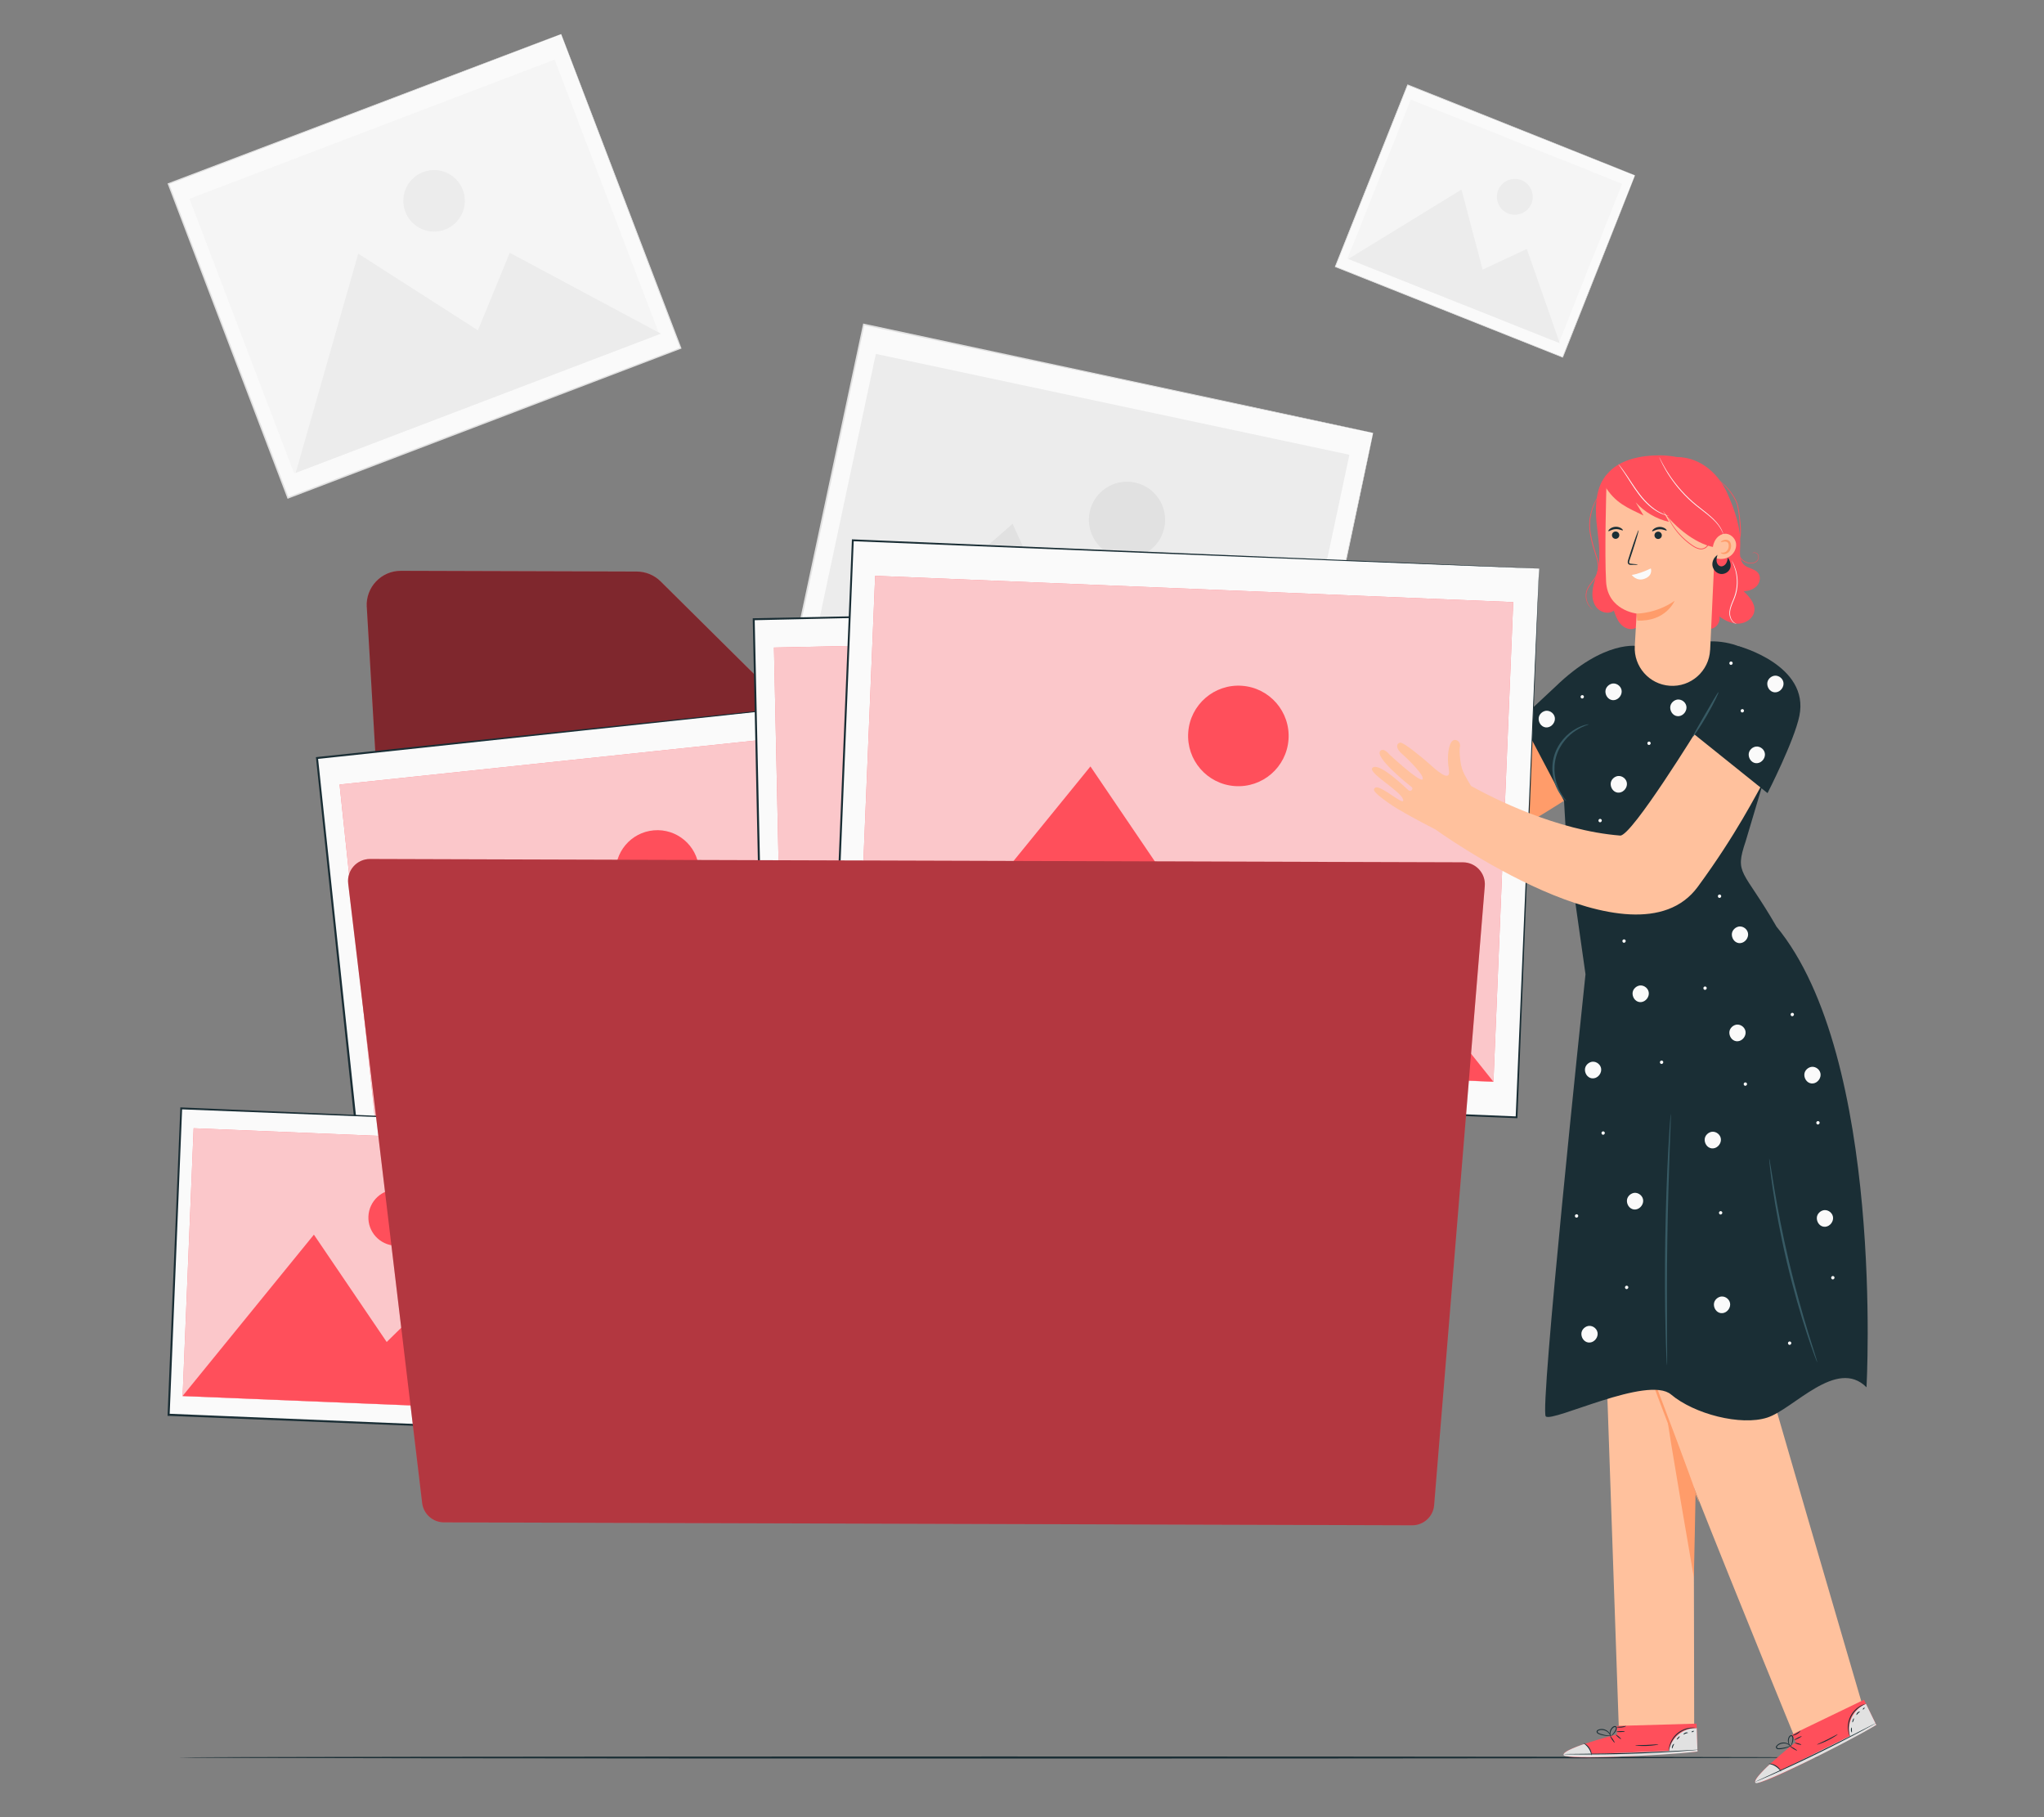 <?xml version="1.0" encoding="UTF-8"?>
<svg id="Layer_2" data-name="Layer 2" xmlns="http://www.w3.org/2000/svg" viewBox="0 0 540 480">
  <rect x="0" y="0" width="540" height="480" fill="#808080" stroke="none"/>
  <defs>
    <style>
      .cls-1 {
        opacity: .5;
      }

      .cls-2 {
        fill: #375a64;
      }

      .cls-2, .cls-3, .cls-4, .cls-5, .cls-6, .cls-7, .cls-8, .cls-9, .cls-10, .cls-11, .cls-12, .cls-13, .cls-14 {
        stroke-width: 0px;
      }

      .cls-3 {
        fill: #e1e1e1;
      }

      .cls-4 {
        fill: #ececec;
      }

      .cls-6 {
        opacity: .3;
      }

      .cls-7 {
        fill: #f5f5f5;
      }

      .cls-8 {
        fill: none;
      }

      .cls-9 {
        fill: #1a2e35;
      }

      .cls-10 {
        fill: #ff9c6a;
      }

      .cls-11, .cls-12 {
        fill: #fafafa;
      }

      .cls-12 {
        opacity: .7;
      }

      .cls-13 {
        fill: #ff4f5b;
      }

      .cls-14 {
        fill: #ffc19d;
      }
    </style>
  </defs>
  <g id="Layer_2-2" data-name="Layer 2">
    <g>
      <g>
        <g>
          <g>
            <rect class="cls-11" x="56.66" y="25.86" width="111.04" height="88.77" transform="translate(-17.66 44.55) rotate(-20.86)"/>
            <path class="cls-3" d="M148.25,9s-.17.07-.49.2c-.33.13-.81.32-1.45.56-1.28.49-3.16,1.22-5.62,2.16-4.92,1.88-12.1,4.64-21.21,8.13-18.22,6.96-44.12,16.87-74.93,28.65l.1-.22c9.41,24.69,20.21,52.99,31.63,82.94h0s-.24-.1-.24-.1c38.42-14.63,74.12-28.22,103.77-39.51l-.09.2c-9.5-25.01-17.37-45.74-22.87-60.22-2.74-7.25-4.9-12.94-6.37-16.82-.73-1.94-1.29-3.42-1.67-4.43-.38-1-.57-1.53-.57-1.53,0,0,.2.5.59,1.49.39,1,.95,2.47,1.69,4.39,1.48,3.87,3.66,9.53,6.43,16.76,5.54,14.49,13.48,35.23,23.05,60.26l.06.15-.15.06c-29.64,11.31-65.34,24.92-103.75,39.57l-.18.07-.07-.18h0c-11.41-29.96-22.19-58.27-31.59-82.96l-.06-.16.16-.06c30.87-11.73,56.83-21.59,75.09-28.53,9.11-3.45,16.3-6.17,21.21-8.04,2.45-.92,4.33-1.63,5.6-2.11.63-.24,1.11-.41,1.44-.54.32-.12.48-.17.48-.17Z"/>
          </g>
          <rect class="cls-7" x="60.49" y="31.57" width="103.24" height="77.59" transform="translate(-17.71 44.54) rotate(-20.86)"/>
          <polygon class="cls-4" points="78.12 124.91 94.64 67 126.26 87.24 134.67 66.77 174.59 88.14 78.12 124.91"/>
          <path class="cls-4" d="M122.27,50.15c1.6,4.2-.51,8.89-4.7,10.49-4.2,1.6-8.89-.51-10.49-4.7-1.6-4.2.51-8.89,4.7-10.49,4.2-1.6,8.89.51,10.49,4.7Z"/>
        </g>
        <g>
          <g>
            <rect class="cls-11" x="366.5" y="26.05" width="51.7" height="64.66" transform="translate(192.97 401.31) rotate(-68.29)"/>
            <path class="cls-3" d="M431.95,46.33s-.1-.04-.29-.11c-.19-.08-.47-.18-.84-.33-.74-.29-1.84-.72-3.26-1.29-2.85-1.13-7.02-2.78-12.3-4.87-10.56-4.19-25.57-10.15-43.42-17.23l.13-.05c-5.69,14.3-12.21,30.69-19.11,48.03h0s-.06-.14-.06-.14c22.24,8.86,42.91,17.1,60.07,23.94l-.12.05c5.78-14.47,10.57-26.46,13.92-34.84,1.68-4.19,3-7.48,3.9-9.72.45-1.12.8-1.98,1.03-2.56.23-.58.36-.88.36-.88,0,0-.11.29-.34.87-.23.58-.57,1.44-1,2.55-.89,2.24-2.19,5.53-3.84,9.72-3.33,8.4-8.1,20.42-13.85,34.92l-.03.08-.08-.03c-17.17-6.83-37.84-15.05-60.08-23.9l-.1-.04.04-.1h0c6.91-17.35,13.44-33.73,19.13-48.03l.04-.09.09.04c17.86,7.13,32.88,13.13,43.44,17.35,5.27,2.11,9.42,3.77,12.26,4.91,1.41.57,2.5,1,3.24,1.3.36.15.64.26.83.34.18.08.28.12.28.12Z"/>
          </g>
          <rect class="cls-7" x="369.68" y="28.35" width="45.19" height="60.12" transform="translate(192.9 401.25) rotate(-68.29)"/>
          <polygon class="cls-4" points="356.21 68.41 386.11 50.08 391.69 71.22 403.37 65.76 412.07 90.65 356.21 68.41"/>
          <path class="cls-4" d="M404.6,53.74c-.97,2.43-3.72,3.61-6.15,2.65-2.43-.97-3.61-3.72-2.65-6.15.97-2.43,3.72-3.61,6.15-2.65,2.43.97,3.61,3.72,2.65,6.15Z"/>
        </g>
        <g>
          <g>
            <rect class="cls-11" x="229.03" y="85.04" width="109.99" height="137.58" transform="translate(74.42 399.59) rotate(-77.98)"/>
            <path class="cls-3" d="M362.75,114.36s-.22-.04-.65-.13c-.43-.09-1.06-.22-1.88-.39-1.66-.35-4.11-.86-7.3-1.53-6.38-1.35-15.71-3.31-27.54-5.81-23.64-5.01-57.26-12.13-97.23-20.59l.25-.16c-6.81,32.02-14.62,68.73-22.88,107.57h0s-.18-.26-.18-.26c49.82,10.62,96.11,20.49,134.56,28.69l-.23.15c6.94-32.41,12.7-59.28,16.72-78.05,2.02-9.39,3.61-16.76,4.69-21.78.54-2.51.96-4.43,1.24-5.74.28-1.3.44-1.98.44-1.98,0,0-.13.66-.39,1.94-.27,1.3-.67,3.21-1.19,5.71-1.06,5.02-2.61,12.38-4.58,21.76-3.98,18.81-9.68,45.73-16.55,78.21l-.04.19-.19-.04c-38.45-8.17-84.75-18.02-134.57-28.61l-.23-.05.05-.23h0c8.28-38.85,16.1-75.56,22.93-107.57l.04-.2.2.04c40.01,8.56,73.66,15.76,97.32,20.83,11.8,2.54,21.11,4.54,27.48,5.91,3.17.69,5.6,1.21,7.25,1.57.81.18,1.43.31,1.86.41.41.09.62.14.62.14Z"/>
          </g>
          <rect class="cls-4" x="235.86" y="89.85" width="96.14" height="127.91" transform="translate(74.37 399.49) rotate(-77.98)"/>
          <polygon class="cls-3" points="211.37 187.51 267.51 138.36 286.79 180.69 309.31 165.05 336.48 214.14 211.37 187.51"/>
          <path class="cls-3" d="M307.59,139.41c-1.16,5.44-6.51,8.91-11.95,7.75-5.44-1.16-8.91-6.51-7.75-11.95,1.16-5.44,6.51-8.91,11.95-7.75,5.44,1.16,8.91,6.51,7.75,11.95Z"/>
        </g>
        <path class="cls-9" d="M481.05,464.24c0,.16-97.16.28-216.99.28s-217.01-.13-217.01-.28,97.14-.28,217.01-.28,216.99.13,216.99.28Z"/>
        <g>
          <path class="cls-13" d="M96.9,160.32l7.83,133.47c.28,4.75,4.21,8.47,8.97,8.49l240.24.73c4.98.02,9.03-4.01,9.04-8.99l.32-103.92c.02-5-4.04-9.06-9.04-9.04l-147.75.5c-2.39,0-4.68-.93-6.38-2.61l-25.6-25.37c-1.68-1.67-3.95-2.6-6.32-2.61l-62.29-.19c-5.2-.02-9.33,4.35-9.03,9.54Z"/>
          <g class="cls-1">
            <path class="cls-5" d="M96.9,160.32l7.83,133.47c.28,4.75,4.21,8.47,8.97,8.49l240.24.73c4.98.02,9.03-4.01,9.04-8.99l.32-103.92c.02-5-4.04-9.06-9.04-9.04l-147.75.5c-2.39,0-4.68-.93-6.38-2.61l-25.6-25.37c-1.68-1.67-3.95-2.6-6.32-2.61l-62.29-.19c-5.2-.02-9.33,4.35-9.03,9.54Z"/>
          </g>
          <g>
            <g>
              <g>
                <rect class="cls-11" x="89.69" y="191.97" width="150.59" height="120.39" transform="translate(-25.64 18.77) rotate(-6.04)"/>
                <path class="cls-9" d="M233.52,184.38s-.25.04-.72.09c-.48.05-1.18.13-2.09.24-1.85.2-4.57.5-8.12.89-7.1.77-17.48,1.89-30.64,3.31-26.3,2.82-63.7,6.82-108.16,11.58l.22-.28c3.78,35.63,8.12,76.48,12.71,119.71h0s-.31-.24-.31-.24c55.44-5.85,106.97-11.29,149.76-15.81l-.21.26c-3.77-36.08-6.89-65.99-9.08-86.89-1.08-10.46-1.93-18.66-2.51-24.26-.28-2.79-.5-4.94-.65-6.39-.14-1.45-.21-2.21-.21-2.21,0,0,.09.72.25,2.15.16,1.44.39,3.57.7,6.34.61,5.58,1.49,13.76,2.62,24.2,2.25,20.93,5.46,50.88,9.33,87.01l.02.23-.23.02c-42.78,4.54-94.31,10.02-149.75,15.9l-.28.03-.03-.28h0c-4.57-43.24-8.88-84.09-12.65-119.73l-.03-.25.25-.03c44.54-4.66,82.01-8.59,108.35-11.35,13.14-1.36,23.5-2.44,30.59-3.17,3.53-.36,6.24-.64,8.08-.83.9-.09,1.59-.16,2.07-.2.46-.04.69-.06.69-.06Z"/>
              </g>
              <g>
                <rect class="cls-13" x="94.88" y="199.56" width="140.01" height="105.24" transform="translate(-25.64 18.76) rotate(-6.04)"/>
                <rect class="cls-12" x="94.88" y="199.56" width="140.01" height="105.24" transform="translate(-25.64 18.76) rotate(-6.04)"/>
              </g>
              <polygon class="cls-13" points="100.81 311.87 142.55 241.67 176.98 279.18 195.11 255.26 240.04 297.13 100.81 311.87"/>
              <circle class="cls-13" cx="173.66" cy="230.32" r="11.02" transform="translate(-19.1 15.73) rotate(-4.92)"/>
            </g>
            <g>
              <g>
                <rect class="cls-11" x="56.32" y="284.65" width="81.01" height="101.33" transform="translate(-242.18 418.28) rotate(-87.64)"/>
                <path class="cls-9" d="M149.11,296.93s-.17,0-.49,0c-.33-.01-.8-.02-1.42-.04-1.26-.04-3.1-.11-5.5-.2-4.81-.18-11.83-.45-20.73-.79-17.78-.7-43.06-1.7-73.11-2.88l.26-.24c-.98,24.09-2.11,51.71-3.3,80.93h0s-.27-.28-.27-.28c37.48,1.56,72.31,3.01,101.24,4.21l-.24.22c1.05-24.37,1.93-44.58,2.54-58.7.32-7.07.56-12.61.74-16.4.09-1.89.16-3.33.2-4.33.05-.98.09-1.5.09-1.5,0,0,0,.49-.03,1.45-.03.98-.08,2.42-.15,4.28-.14,3.78-.35,9.31-.61,16.36-.55,14.17-1.35,34.42-2.3,58.86v.23s-.24,0-.24,0c-28.93-1.18-63.76-2.59-101.24-4.12h-.28s.01-.29.01-.29h0c1.21-29.23,2.36-56.85,3.36-80.94v-.25s.26.01.26.01c30.11,1.29,55.44,2.38,73.27,3.14,8.87.39,15.87.7,20.67.92,2.37.11,4.2.2,5.45.25.6.03,1.07.06,1.39.07.31.02.46.03.46.03Z"/>
              </g>
              <g>
                <rect class="cls-13" x="61.36" y="288.21" width="70.81" height="94.21" transform="translate(-242.25 418.21) rotate(-87.64)"/>
                <rect class="cls-12" x="61.36" y="288.21" width="70.81" height="94.21" transform="translate(-242.25 418.21) rotate(-87.64)"/>
              </g>
              <polygon class="cls-13" points="48.24 368.75 82.93 326.13 102.16 354.48 116.58 340.34 142.37 372.62 48.24 368.75"/>
              <path class="cls-13" d="M112.16,321.93c-.17,4.09-3.62,7.28-7.72,7.11-4.09-.17-7.28-3.62-7.11-7.72.17-4.09,3.62-7.28,7.72-7.11s7.28,3.62,7.11,7.72Z"/>
            </g>
            <g>
              <g>
                <rect class="cls-11" x="200.4" y="161.95" width="150.59" height="120.39" transform="translate(-4.71 5.98) rotate(-1.23)"/>
                <path class="cls-9" d="M349.68,160.34s-.25.02-.72.03c-.48.01-1.18.03-2.1.06-1.86.05-4.6.12-8.17.21-7.14.17-17.58.42-30.81.73-26.44.6-64.05,1.45-108.75,2.46l.25-.26c.78,35.82,1.67,76.89,2.62,120.35h0s-.29-.26-.29-.26c55.74-1.18,107.54-2.28,150.56-3.19l-.23.24c-.73-36.27-1.33-66.33-1.76-87.34-.2-10.51-.36-18.76-.46-24.39-.05-2.81-.09-4.96-.11-6.43-.02-1.46-.02-2.22-.02-2.22,0,0,.03.73.07,2.17.04,1.45.09,3.59.16,6.38.13,5.62.33,13.84.58,24.33.48,21.04,1.17,51.15,2,87.48v.23s-.23,0-.23,0c-43.02.94-94.82,2.07-150.56,3.28h-.28s0-.27,0-.27h0c-.92-43.47-1.8-84.54-2.56-120.37v-.25s.25,0,.25,0c44.78-.91,82.44-1.68,108.92-2.22,13.21-.26,23.63-.46,30.75-.59,3.54-.06,6.27-.11,8.12-.14.91-.01,1.6-.02,2.08-.03.46,0,.69,0,.69,0Z"/>
              </g>
              <g>
                <rect class="cls-13" x="205.59" y="169.53" width="140.01" height="105.24" transform="translate(-4.71 5.97) rotate(-1.23)"/>
                <rect class="cls-12" x="205.59" y="169.53" width="140.01" height="105.24" transform="translate(-4.71 5.97) rotate(-1.23)"/>
              </g>
              <polygon class="cls-13" points="206.74 276.25 254.22 209.81 285.39 250.07 305.46 227.76 346.72 273.25 206.74 276.25"/>
              <path class="cls-13" d="M297.19,200.87c.13,6.09-4.7,11.13-10.78,11.26-6.09.13-11.13-4.7-11.26-10.78-.13-6.09,4.7-11.13,10.78-11.26,6.09-.13,11.13,4.7,11.26,10.78Z"/>
            </g>
          </g>
          <path class="cls-10" d="M427.69,200.45l-14.67-18.47s-23.81,18.49-26.5,17.07c-14.91-7.87-26.93-22.33-31.01-27.6-.14-.95-.29-2.07-.39-3.4-.09-1.14.02-2.29.32-3.39.36-1.34.91-3.1,1.51-3.97.74-1.08-.21-2.49-1.33-2.1-1.12.39-3.24,3.31-3.96,7.45-.72,4.15-3.96-1.63-5.18-3.72-1.22-2.08-5.29-8.36-6.23-8.49-1.37-.19-1.84,1.24-.57,3.3,1.28,2.08,4.62,8.48,3.49,9.07-1.11.58-7.17-10.11-7.17-10.11,0,0-.92-2.5-2.25-1.86-2.4,1.15,4.87,12.05,5.59,13.07.5.71-.71,1.39-1.2.6-.51-.81-5.79-10.81-8.25-9.66-1.88.88,5.9,9.02,5.84,11.7-.06,2.68-5.28-6.77-7.04-5.85-.66.34-1.1.69,2.68,5.68,1.83,2.42,5.66,6.43,9.18,9.97l-.05.04s35,54.16,59.48,39.81c25.98-15.23,27.71-19.14,27.71-19.14Z"/>
          <g>
            <g>
              <g>
                <path class="cls-14" d="M492.36,451.53s-29.38-100.17-29.94-103.37c-.5-2.89,9.29-73.06,11.34-91.27l-37.57.26s0,.11-.01.3l-15.38.38,6.89,199.23,19.9,1.53-.13-65.73c12.55,31.7,27.09,67.04,27.09,67.04l17.82-8.38Z"/>
                <path class="cls-14" d="M474.57,256.9s0-.04,0,0h0Z"/>
                <path class="cls-14" d="M475.68,257.06s-.01,0,0,0c-2.35,1.01,0-.02,0,0Z"/>
              </g>
              <path class="cls-10" d="M434.33,343.56c.06,0-.06.78-.13,2.18-.08,1.4-.11,3.44.09,5.94.21,2.5.65,5.46,1.45,8.68.76,3.23,2.15,6.6,3.51,10.21,2.73,7.19,5.16,13.72,6.9,18.45.83,2.3,1.51,4.19,2.02,5.62.46,1.33.7,2.07.66,2.09-.04.02-.36-.7-.89-2-.56-1.41-1.31-3.28-2.21-5.54-1.84-4.69-4.34-11.19-7.07-18.38-.68-1.8-1.34-3.56-1.98-5.26-.62-1.72-1.11-3.41-1.51-5.04-.78-3.26-1.18-6.26-1.33-8.79-.15-2.53-.04-4.58.11-5.99.07-.7.17-1.25.24-1.61.07-.37.12-.56.14-.55Z"/>
              <path class="cls-10" d="M447.5,416.72c.04-.61.45-22.29.45-22.29,0,0-7.21-20.12-7.4-19.51-.19.61,6.95,41.8,6.95,41.8Z"/>
            </g>
            <g>
              <g>
                <path class="cls-13" d="M474.4,460.18l-.97-2.02,19.01-9.17,3.25,6.63-1.14.64c-5.07,2.82-26,13.98-30,14.62-4.46.71,9.84-10.7,9.84-10.7Z"/>
                <path class="cls-3" d="M488.77,458.8c-.5-1.71-.33-3.6.46-5.2.79-1.6,2.09-2.87,3.75-3.52l2.57,5.28-6.77,3.44Z"/>
              </g>
              <path class="cls-3" d="M467.55,466.04s-4.84,4.35-3.69,4.94c1.15.59,22.72-9.9,31.84-15.35l-.24-.41-25.06,12.44s-1.73-2.11-2.85-1.62Z"/>
              <path class="cls-9" d="M495.75,455.06s-.1.07-.31.19c-.27.15-.57.32-.91.51-.91.49-2.04,1.1-3.36,1.82-2.85,1.51-6.81,3.55-11.24,5.71-4.43,2.16-8.48,4.02-11.43,5.33-1.38.6-2.55,1.11-3.5,1.53-.36.15-.67.28-.96.4-.22.09-.34.13-.34.12,0,0,.11-.07.32-.17.28-.13.59-.28.94-.44.94-.43,2.1-.97,3.47-1.6,2.93-1.35,6.97-3.24,11.39-5.39,4.42-2.16,8.4-4.17,11.27-5.64,1.34-.69,2.48-1.27,3.4-1.74.34-.17.65-.33.93-.47.21-.1.33-.16.33-.15Z"/>
              <path class="cls-9" d="M470.55,467.95c-.07.04-.52-.75-1.44-1.33-.91-.59-1.82-.67-1.81-.75-.01-.06.97-.1,1.95.53.98.62,1.36,1.53,1.3,1.54Z"/>
              <path class="cls-9" d="M474.75,462.41c-.04.06-.46-.14-.95-.44-.49-.3-.85-.59-.81-.65.04-.06.46.14.95.44.49.3.85.59.81.65Z"/>
              <path class="cls-9" d="M475.89,460.86c-.02.07-.41.01-.88-.12-.47-.13-.83-.3-.81-.37.02-.07.41-.01.88.12.47.13.83.3.81.37Z"/>
              <path class="cls-9" d="M475.99,458.61c.03.06-.38.33-.92.6-.54.27-1.01.44-1.04.38-.03-.06.38-.33.92-.6.54-.27,1.01-.44,1.04-.38Z"/>
              <path class="cls-9" d="M475.71,457.19s-.33.5-.94.85c-.62.36-1.19.47-1.21.4-.02-.07.5-.28,1.08-.62.59-.34,1.02-.69,1.07-.63Z"/>
              <path class="cls-9" d="M473.31,461.07s-.42.31-1.22.58c-.4.14-.88.26-1.43.34-.28.03-.56.09-.89.05-.16-.02-.35-.07-.48-.23-.14-.16-.14-.41-.05-.57.87-1.17,2.35-1.08,3.07-.69.39.19.64.44.79.62.15.18.2.3.19.31-.04.04-.31-.44-1.06-.77-.37-.16-.85-.26-1.36-.17-.49.08-1.12.34-1.4.8-.12.24.06.43.34.45.26.03.56-.02.82-.04.54-.07,1.01-.17,1.41-.28.79-.22,1.25-.45,1.27-.41Z"/>
              <path class="cls-9" d="M473.02,461.29s-.34-.2-.55-.78c-.1-.28-.16-.65-.1-1.05.08-.37.18-.88.71-1.11.3-.1.59.15.65.38.08.22.07.45.06.64-.03.39-.12.74-.22,1.01-.2.56-.43.85-.46.83-.04-.02.14-.34.28-.88.07-.27.14-.6.15-.98.04-.34-.07-.85-.4-.76-.32.12-.48.57-.55.9-.06.36-.03.69.04.96.15.54.41.8.38.83Z"/>
              <path class="cls-9" d="M492.85,450.08s-.57.21-1.37.73c-.8.51-1.81,1.42-2.44,2.74-.63,1.31-.71,2.67-.6,3.61.11.95.34,1.51.3,1.52-.01,0-.09-.13-.19-.38-.1-.25-.21-.63-.29-1.12-.16-.96-.11-2.38.55-3.75.65-1.37,1.73-2.3,2.57-2.78.42-.24.79-.4,1.05-.48.26-.08.41-.11.41-.1Z"/>
              <path class="cls-9" d="M485.5,458.11c.04.06-1.1.86-2.63,1.61-1.53.76-2.85,1.18-2.87,1.12-.03-.07,1.24-.59,2.76-1.35,1.51-.75,2.7-1.45,2.74-1.39Z"/>
              <path class="cls-9" d="M489.2,456.31c.07.02.03.31.04.65,0,.34.06.63,0,.66-.06.03-.24-.25-.25-.65-.01-.4.15-.69.22-.66Z"/>
              <path class="cls-9" d="M489.75,453.89c.07.02.04.28-.06.57-.1.29-.23.51-.3.49-.07-.02-.04-.28.06-.57.1-.29.23-.51.3-.49Z"/>
              <path class="cls-9" d="M491.36,452.13c.02.07-.23.19-.46.42-.24.23-.36.48-.43.46-.07,0-.04-.36.25-.64.29-.29.63-.31.64-.24Z"/>
              <path class="cls-9" d="M492.6,451.06c.05.05,0,.2-.14.33-.13.14-.27.21-.32.16s0-.2.14-.33.27-.21.32-.16Z"/>
            </g>
            <g>
              <g>
                <path class="cls-13" d="M427.17,458.14l-.06-2.24,21.09-.61.26,7.38-1.3.12c-5.78.5-29.44,2.15-33.35,1.09-4.36-1.18,13.35-5.75,13.35-5.75Z"/>
                <path class="cls-3" d="M440.85,462.74c.24-1.76,1.17-3.42,2.54-4.56s3.08-1.77,4.86-1.68l.19,5.87-7.59.37Z"/>
              </g>
              <path class="cls-3" d="M418.52,460.68s-6.2,2-5.38,3,24.78.24,35.33-1.02l-.05-.47-27.96,1.13s-.72-2.63-1.94-2.65Z"/>
              <path class="cls-9" d="M448.75,462.18s-.12.03-.36.05c-.31.03-.65.06-1.03.1-1.04.08-2.31.17-3.81.29-3.22.22-7.67.46-12.59.62-4.92.16-9.38.21-12.61.2-1.51-.01-2.78-.03-3.82-.04-.39-.01-.73-.02-1.04-.03-.24,0-.36-.02-.36-.03,0,0,.12-.02.36-.02.31,0,.65-.01,1.04-.02,1.04-.01,2.31-.03,3.82-.04,3.23-.04,7.68-.11,12.6-.27,4.92-.16,9.37-.38,12.59-.55,1.5-.08,2.78-.15,3.81-.21.39-.02.73-.03,1.04-.05.24,0,.36,0,.36,0Z"/>
              <path class="cls-9" d="M420.48,463.66c-.08.01-.17-.9-.77-1.8-.59-.91-1.39-1.35-1.35-1.42.01-.06.93.3,1.56,1.28.65.97.62,1.95.56,1.94Z"/>
              <path class="cls-9" d="M426.57,460.32c-.06.04-.37-.31-.69-.78-.32-.47-.54-.89-.48-.93.06-.04.37.31.69.78.32.47.54.89.48.93Z"/>
              <path class="cls-9" d="M428.25,459.36c-.05.05-.38-.16-.76-.47-.37-.31-.64-.61-.59-.67.05-.05.38.16.76.47s.64.61.59.66Z"/>
              <path class="cls-9" d="M429.26,457.35c0,.07-.49.15-1.09.17-.61.03-1.1,0-1.1-.08s.49-.15,1.09-.17c.61-.03,1.1,0,1.1.08Z"/>
              <path class="cls-9" d="M429.58,455.94c.03.06-.5.32-1.21.39-.71.08-1.28-.06-1.27-.13,0-.07.57-.05,1.24-.12.67-.07,1.21-.21,1.24-.14Z"/>
              <path class="cls-9" d="M425.8,458.51s-.51.11-1.35.03c-.42-.04-.91-.12-1.45-.27-.27-.09-.54-.15-.83-.31-.14-.09-.29-.21-.35-.41-.06-.2.04-.43.19-.55,1.27-.71,2.58-.02,3.08.63.27.33.41.66.47.89.06.23.06.36.05.36-.05.02-.11-.53-.65-1.13-.27-.3-.67-.58-1.18-.71-.48-.13-1.16-.14-1.6.16-.21.17-.12.41.13.55.23.14.52.21.77.3.52.16,1,.26,1.4.32.81.12,1.33.1,1.33.14Z"/>
              <path class="cls-9" d="M425.46,458.58s-.23-.32-.19-.93c.02-.3.12-.66.34-1,.23-.31.52-.73,1.1-.72.31.03.48.38.44.61-.02.24-.12.44-.21.61-.19.34-.41.62-.61.84-.41.43-.74.6-.75.57-.02-.03.26-.25.62-.69.18-.22.37-.5.54-.83.18-.29.29-.81-.05-.86-.34-.02-.67.33-.87.6-.2.3-.31.62-.35.89-.09.55.05.9,0,.91Z"/>
              <path class="cls-9" d="M448.14,456.45s-.6-.04-1.55.1c-.94.13-2.23.56-3.34,1.5-1.11.94-1.74,2.15-2.02,3.06-.29.91-.3,1.52-.35,1.51-.02,0-.03-.15-.01-.42.01-.27.07-.67.19-1.14.25-.94.87-2.22,2.03-3.2,1.16-.98,2.51-1.4,3.48-1.49.49-.05.88-.04,1.16,0,.27.03.42.07.42.08Z"/>
              <path class="cls-9" d="M438.14,460.78c.01.07-1.35.33-3.06.4-1.71.07-3.08-.08-3.08-.15,0-.07,1.38-.03,3.07-.11,1.69-.07,3.06-.22,3.07-.15Z"/>
              <path class="cls-9" d="M442.26,460.64c.05.05-.1.29-.23.61-.13.32-.2.6-.27.6-.07,0-.12-.33.03-.7.15-.37.42-.56.47-.52Z"/>
              <path class="cls-9" d="M443.75,458.66c.05.05-.08.27-.29.5-.21.23-.42.37-.47.32-.05-.05.08-.27.29-.5.21-.23.42-.37.47-.32Z"/>
              <path class="cls-9" d="M445.94,457.71c-.01.07-.29.08-.6.2-.31.11-.52.29-.58.24-.06-.04.11-.34.49-.48.38-.14.7-.02.69.04Z"/>
              <path class="cls-9" d="M447.5,457.24c.03.06-.09.18-.26.25-.17.07-.33.08-.36.02-.03-.06.09-.18.26-.25.17-.07.33-.08.36-.02Z"/>
            </g>
            <g>
              <g>
                <path class="cls-9" d="M469.27,244.66h0c-8.85-15.31-11.09-13.52-8.09-22.43l8.64-28.99-3.63-18.19c-4.45-4.29-10.06-5.94-15.32-5.6l-18.05,1.24s-8.88-1.95-21.97,10.76l-9.06,8.46,11.41,21.66.57,9.82,5.1,35.95h0c-.95,9.02-12.14,115.15-10.5,116.79,1.72,1.71,26.98-10.94,33.1-5.78,6.12,5.17,18.44,8.34,25.39,6.11,6.95-2.22,18.36-15.95,26.25-8.01,0,0,4.87-87.12-23.86-121.78Z"/>
                <path class="cls-2" d="M441.4,294.12s.03.23.02.68c-.01.5-.03,1.14-.05,1.94-.06,1.75-.15,4.17-.26,7.12-.22,6.01-.48,14.32-.62,23.5-.14,9.18-.13,17.5-.09,23.51.02,2.96.03,5.37.04,7.13,0,.79,0,1.44,0,1.94,0,.44-.02.68-.04.68s-.04-.23-.07-.67c-.03-.5-.06-1.14-.1-1.94-.08-1.68-.15-4.12-.22-7.13-.14-6.02-.21-14.34-.07-23.53.14-9.19.47-17.5.79-23.51.16-3.01.31-5.44.44-7.12.06-.79.12-1.43.16-1.93.04-.44.07-.67.09-.67Z"/>
                <path class="cls-2" d="M480.09,359.83s-.1-.17-.24-.51c-.15-.41-.34-.9-.57-1.51-.49-1.31-1.16-3.23-1.94-5.62-1.57-4.77-3.53-11.43-5.29-18.88-1.76-7.46-2.97-14.3-3.7-19.26-.36-2.48-.63-4.5-.77-5.89-.06-.65-.12-1.18-.16-1.61-.03-.37-.04-.56-.02-.57.02,0,.06.19.13.55.07.43.16.95.27,1.59.24,1.47.56,3.45.95,5.86.83,4.94,2.1,11.75,3.85,19.2,1.76,7.44,3.66,14.1,5.13,18.89.73,2.33,1.33,4.25,1.77,5.67.19.62.35,1.13.47,1.54.1.36.15.54.13.55Z"/>
                <path class="cls-11" d="M459.67,244.72c-1.03,0-2.19.94-2.14,2.2.05,1.25,1.03,2.33,2.28,2.2s2.24-1.46,1.98-2.69-1.64-2.04-2.81-1.58"/>
                <path class="cls-11" d="M420.86,280.44c-1.03,0-2.19.94-2.14,2.2s1.03,2.33,2.28,2.2c1.25-.12,2.24-1.46,1.98-2.69s-1.64-2.04-2.81-1.58"/>
                <path class="cls-11" d="M452.49,298.94c-1.03,0-2.19.94-2.14,2.2.05,1.25,1.03,2.33,2.28,2.2,1.25-.12,2.24-1.46,1.98-2.69s-1.64-2.04-2.81-1.58"/>
                <path class="cls-11" d="M482.12,319.64c-1.03,0-2.19.94-2.14,2.2.05,1.25,1.03,2.33,2.28,2.2,1.25-.12,2.24-1.46,1.98-2.69-.26-1.23-1.64-2.04-2.81-1.58"/>
                <path class="cls-11" d="M454.93,342.46c-1.03,0-2.19.94-2.14,2.2.05,1.25,1.03,2.33,2.28,2.2,1.25-.12,2.24-1.46,1.98-2.69s-1.64-2.04-2.81-1.58"/>
                <path class="cls-11" d="M419.92,350.22c-1.03,0-2.19.94-2.14,2.2.05,1.25,1.03,2.33,2.28,2.2,1.25-.12,2.24-1.46,1.98-2.69-.26-1.23-1.64-2.04-2.81-1.58"/>
                <path class="cls-11" d="M431.95,315.08c-1.03,0-2.19.94-2.14,2.2.05,1.25,1.03,2.33,2.28,2.2,1.25-.12,2.24-1.46,1.98-2.69s-1.64-2.04-2.81-1.58"/>
                <path class="cls-11" d="M433.44,260.3c-1.03,0-2.19.94-2.14,2.2.05,1.25,1.03,2.33,2.28,2.2,1.25-.12,2.24-1.46,1.98-2.69-.26-1.23-1.64-2.04-2.81-1.58"/>
                <path class="cls-11" d="M459.01,270.64c-1.03,0-2.19.94-2.14,2.2.05,1.25,1.03,2.33,2.28,2.2,1.25-.12,2.24-1.46,1.98-2.69s-1.64-2.04-2.81-1.58"/>
                <path class="cls-11" d="M478.82,281.79c-1.03,0-2.19.94-2.14,2.2.05,1.25,1.03,2.33,2.28,2.2,1.25-.12,2.24-1.46,1.98-2.69s-1.64-2.04-2.81-1.58"/>
                <path class="cls-11" d="M450.45,260.57c-.21,0-.45.19-.44.45.01.26.21.48.47.45.26-.03.46-.3.41-.55s-.34-.42-.58-.33"/>
                <path class="cls-11" d="M438.97,280.14c-.21,0-.45.19-.44.45.01.26.21.48.47.45s.46-.3.41-.55c-.05-.25-.34-.42-.58-.33"/>
                <path class="cls-11" d="M480.28,296.13c-.21,0-.45.19-.44.45.01.26.21.48.47.45.26-.03.46-.3.41-.55s-.34-.42-.58-.33"/>
                <path class="cls-11" d="M461.1,285.91c-.21,0-.45.19-.44.45.01.26.21.48.47.45.26-.03.46-.3.41-.55-.05-.25-.34-.42-.58-.33"/>
                <path class="cls-11" d="M429.74,339.61c-.21,0-.45.19-.44.45.01.26.21.48.47.45.26-.03.46-.3.41-.55s-.34-.42-.58-.33"/>
                <path class="cls-11" d="M484.21,337.05c-.21,0-.45.19-.44.45.01.26.21.48.47.45.26-.03.46-.3.41-.55s-.34-.42-.58-.33"/>
                <path class="cls-11" d="M472.8,354.34c-.21,0-.45.19-.44.45.01.26.21.48.47.45.26-.03.46-.3.41-.55s-.34-.42-.58-.33"/>
                <path class="cls-11" d="M454.57,319.91c-.21,0-.45.19-.44.45.01.26.21.48.47.45.26-.03.46-.3.41-.55s-.34-.42-.58-.33"/>
                <path class="cls-11" d="M416.51,320.74c-.21,0-.45.19-.44.45.01.26.21.48.47.45.26-.03.46-.3.41-.55s-.34-.42-.58-.33"/>
                <path class="cls-11" d="M423.53,298.84c-.21,0-.45.19-.44.45.01.26.21.48.47.45.26-.03.46-.3.41-.55-.05-.25-.34-.42-.58-.33"/>
                <path class="cls-11" d="M473.5,267.53c-.21,0-.45.19-.44.45.01.26.21.48.47.45.26-.03.46-.3.41-.55s-.34-.42-.58-.33"/>
              </g>
              <path class="cls-2" d="M419.71,191.33c.04.11-1.41.38-3.33,1.6-1.91,1.19-4.26,3.55-5.25,6.88-.97,3.34-.25,6.6.71,8.63.96,2.07,2.03,3.08,1.94,3.15-.02.02-.3-.2-.75-.69-.44-.48-1.01-1.25-1.55-2.29-1.09-2.05-1.91-5.44-.89-8.96,1.04-3.51,3.56-5.93,5.58-7.06,1.02-.59,1.91-.92,2.54-1.09.63-.17.99-.21,1-.18Z"/>
              <path class="cls-11" d="M427.66,204.97c-1.03,0-2.19.94-2.14,2.2.05,1.25,1.03,2.33,2.28,2.2s2.24-1.46,1.98-2.69c-.26-1.23-1.64-2.04-2.81-1.58"/>
              <path class="cls-11" d="M408.63,187.74c-1.03,0-2.19.94-2.14,2.2.05,1.25,1.03,2.33,2.28,2.2,1.25-.12,2.24-1.46,1.98-2.69s-1.64-2.04-2.81-1.58"/>
              <path class="cls-11" d="M426.27,180.54c-1.03,0-2.19.94-2.14,2.2.05,1.25,1.03,2.33,2.28,2.2s2.24-1.46,1.98-2.69c-.26-1.23-1.64-2.04-2.81-1.58"/>
              <path class="cls-11" d="M443.39,184.77c-1.03,0-2.19.94-2.14,2.2.05,1.25,1.03,2.33,2.28,2.2,1.25-.12,2.24-1.46,1.98-2.69s-1.64-2.04-2.81-1.58"/>
              <path class="cls-11" d="M454.28,236.28c-.21,0-.45.19-.44.45.01.26.21.48.47.45.26-.03.46-.3.41-.55s-.34-.42-.58-.33"/>
              <path class="cls-11" d="M435.65,195.88c-.21,0-.45.19-.44.45s.21.48.47.45.46-.3.41-.55-.34-.42-.58-.33"/>
              <path class="cls-11" d="M418.01,183.61c-.21,0-.45.19-.44.45.01.26.21.48.47.45.26-.03.46-.3.41-.55-.05-.25-.34-.42-.58-.33"/>
              <path class="cls-11" d="M422.73,216.3c-.21,0-.45.19-.44.45.01.26.21.48.47.45.26-.03.46-.3.41-.55s-.34-.42-.58-.33"/>
              <path class="cls-11" d="M429.05,248.13c-.21,0-.45.19-.44.45s.21.48.47.45.46-.3.41-.55-.34-.42-.58-.33"/>
            </g>
            <g>
              <path class="cls-13" d="M424.43,125.43c-2.79,3.1-3.03,8.15-2.67,12.3.37,4.15,1.28,8.36.42,12.44-.36,1.73-1.03,3.38-1.34,5.12-.31,1.74-.2,3.66.86,5.07,1.06,1.41,3.27,2.02,4.65.92.42,1.2.86,2.43,1.67,3.41.81.98,2.1,1.67,3.35,1.44,1.79-.34,3.25-2.45,4.98-1.87,1.07.36,1.54,1.57,2.24,2.45,1,1.27,2.7,1.96,4.31,1.73,1.6-.22,3.05-1.34,3.67-2.84.2-.48.37-1.06.84-1.28.84-.39,1.59.62,2.3,1.21.89.72,2.22.82,3.21.24.98-.58,1.54-1.8,1.33-2.93,1.51,1.12,3.32,1.99,5.2,1.88,1.88-.11,3.77-1.44,4.03-3.3.28-2.04-1.34-3.81-2.83-5.23,1.26-.09,2.55-.46,3.43-1.36s1.18-2.43.43-3.44c-.88-1.19-2.71-1.2-3.79-2.21-1.2-1.13-1.07-3.02-.99-4.66.27-5-1.41-9.8-3.46-14.37-1.95-4.36-6.55-9.41-13.36-9.43"/>
              <g>
                <path class="cls-14" d="M451.8,171.66l1.77-38.15-15.26-11.63-13.92,6.76s-.52,17.46-.08,25.03c.44,7.57,8.07,8.4,8.07,8.4,0,0-.24,4.18-.49,8.57-.31,5.43,3.8,10.11,9.22,10.5h0c5.59.41,10.42-3.88,10.68-9.48Z"/>
                <g>
                  <path class="cls-9" d="M425.86,141.36c0,.54.43.97.97.97.53,0,.97-.43.97-.97,0-.54-.43-.97-.97-.97-.54,0-.97.43-.97.97Z"/>
                  <path class="cls-9" d="M424.92,140.3c.13.13.84-.48,1.89-.53,1.04-.07,1.82.45,1.93.31.05-.06-.07-.29-.42-.53-.34-.23-.9-.45-1.55-.41-.65.04-1.19.32-1.5.59-.31.27-.41.52-.35.57Z"/>
                </g>
                <g>
                  <path class="cls-9" d="M437.09,141.4c0,.54.43.97.97.97.54,0,.97-.43.97-.97,0-.54-.43-.97-.97-.97-.54,0-.97.43-.97.97Z"/>
                  <path class="cls-9" d="M436.49,140.34c.12.13.84-.48,1.89-.53,1.04-.07,1.82.45,1.93.31.05-.06-.07-.29-.42-.53-.34-.23-.9-.45-1.55-.41-.65.04-1.19.32-1.5.59-.31.27-.41.52-.35.57Z"/>
                </g>
                <path class="cls-11" d="M436.14,150.14c-1.3.64-3.6,1.56-5.05,1.72,0,0,1.28,1.84,3.45.99,2.25-.88,1.59-2.71,1.59-2.71Z"/>
                <path class="cls-10" d="M432.37,162.07s5.1.07,10.04-3.36c0,0-2.29,5.55-9.88,5.21l-.16-1.86Z"/>
                <path class="cls-9" d="M432.7,149.14c0-.06-.65-.14-1.71-.22-.27-.01-.53-.05-.58-.25-.07-.2.03-.51.15-.84.23-.68.47-1.4.72-2.16.5-1.54.93-2.93,1.22-3.95.29-1.02.44-1.66.39-1.68-.05-.02-.31.59-.67,1.58-.36.99-.84,2.38-1.34,3.91-.24.76-.47,1.48-.69,2.17-.09.32-.25.69-.11,1.09.08.2.27.34.44.38.17.04.32.04.45.04,1.06,0,1.72-.02,1.72-.08Z"/>
              </g>
              <path class="cls-13" d="M423.84,128.14c2.87,4.83,6.2,5.99,10.36,8.03-.69-1.16-1.37-2.31-2.06-3.47,2.32,2.55,5.42,4.37,8.77,5.15-.53-.98-1.07-1.97-1.6-2.95,3.17,4.37,9.23,9.37,14.61,9.79.43-3.13-.05-8.42-.32-11.57-.27-3.15-1.3-6.33-3.46-8.64-3.35-3.59-8.74-4.44-13.65-4.15-4.72.29-9.82,1.73-12.47,5.65"/>
              <g>
                <path class="cls-14" d="M452.41,147.07c-.04-1.26-.04-2.56.42-3.74.46-1.18,1.47-2.22,2.73-2.34,1.45-.15,2.84,1.06,3.07,2.49.23,1.43-.62,2.93-1.88,3.63-1.27.71-2.87.68-4.21.1"/>
                <path class="cls-10" d="M454.62,145.98c.05-.08.41.1.94-.06.54-.13,1.09-.74,1.14-1.61.03-.42-.06-.82-.27-1.01-.21-.2-.55-.26-.82-.25-.57.05-.97.2-1,.1-.02-.06.26-.35.93-.54.34-.07.83-.09,1.27.25.44.37.55.97.52,1.49-.04.54-.24,1.05-.57,1.41-.32.37-.76.55-1.12.59-.75.07-1.09-.33-1.03-.38Z"/>
              </g>
              <path class="cls-9" d="M453.83,146.54c-.95.57-1.56,1.7-1.43,2.8.13,1.1,1.02,2.09,2.12,2.26,1.09.17,2.28-.53,2.6-1.59.28-.92-.08-1.92-.63-2.71-.1.54-.2,1.09-.5,1.55-.29.46-.83.82-1.37.74-.6-.09-1.02-.68-1.11-1.28-.09-.6.07-1.2.23-1.78"/>
              <path class="cls-13" d="M462.98,146.09s.08-.09.3-.14c.21-.05.57-.03.92.23.36.24.58.83.37,1.41-.17.59-.78,1.1-1.53,1.22-1.47.29-3.5-.75-3.95-2.77-.22-.98-.05-2.03.19-3.06.11-.52.26-1.04.35-1.56.07-.52.07-1.08.06-1.64-.09-2.23-.33-4.36-.74-6.24-.21-.93-.69-1.73-1.12-2.47-.44-.73-.92-1.38-1.4-1.93-.95-1.11-1.87-1.87-2.53-2.35-.33-.24-.59-.42-.77-.54-.18-.12-.27-.19-.27-.19,0,0,.41.2,1.09.66.68.47,1.62,1.21,2.6,2.32.49.55.98,1.2,1.44,1.94.44.75.94,1.55,1.16,2.52.43,1.91.67,4.04.77,6.29.01.56.02,1.12-.06,1.68-.09.55-.24,1.06-.36,1.58-.24,1.02-.41,2.04-.2,2.97.4,1.9,2.33,2.91,3.72,2.65.71-.1,1.27-.56,1.44-1.1.2-.53.01-1.07-.31-1.3-.31-.25-.65-.28-.85-.25-.21.04-.3.11-.31.1Z"/>
              <path class="cls-11" d="M440.92,136.3s-1.13-.12-2.72-.96c-1.6-.82-3.52-2.46-5.17-4.63-1.65-2.17-2.88-4.31-3.88-5.78-.49-.74-.9-1.33-1.19-1.73-.29-.4-.45-.63-.44-.64,0,0,.05.04.14.14.09.1.21.24.37.44.31.39.75.97,1.26,1.7,1.03,1.45,2.29,3.57,3.93,5.73,1.64,2.15,3.51,3.79,5.07,4.63.77.43,1.44.7,1.91.86.47.16.74.23.73.25Z"/>
              <path class="cls-13" d="M420.92,161.11s-.45-.2-.99-.88c-.53-.66-1.15-1.87-.97-3.43.08-.78.46-1.58.98-2.31.51-.74,1.16-1.46,1.64-2.33.49-.86.66-1.93.54-3-.11-1.08-.46-2.16-.82-3.26-.74-2.21-1.29-4.39-1.42-6.42-.12-2.03.25-3.87.78-5.3.54-1.44,1.15-2.52,1.58-3.26.22-.37.4-.64.52-.83.12-.19.19-.29.2-.28s-.05.11-.16.3c-.14.25-.3.53-.48.85-.41.75-.99,1.84-1.5,3.27-.51,1.43-.86,3.23-.73,5.23.14,2,.69,4.16,1.42,6.36.36,1.1.71,2.2.83,3.31.13,1.1-.06,2.23-.58,3.12-.5.9-1.16,1.61-1.67,2.34-.52.72-.89,1.48-.97,2.22-.19,1.51.39,2.7.88,3.36.51.68.95.91.92.93Z"/>
              <path class="cls-13" d="M456.07,140.54s-.29.11-.79.33c-.5.22-1.21.58-1.99,1.18-.39.3-.78.66-1.17,1.08-.39.41-.72.95-1.22,1.4-.48.47-1.27.7-1.99.53-.72-.15-1.38-.53-2-.96-2.5-1.72-4.26-3.9-5.27-5.58-.51-.85-.86-1.57-1.08-2.07-.11-.25-.18-.45-.24-.59-.05-.14-.07-.21-.07-.21.02,0,.14.27.38.76.24.49.61,1.2,1.13,2.03,1.04,1.65,2.79,3.78,5.26,5.48.61.43,1.25.79,1.92.93.67.16,1.35-.03,1.8-.47.47-.42.81-.95,1.22-1.37.4-.43.81-.79,1.21-1.08.8-.59,1.53-.94,2.05-1.13.52-.2.82-.25.82-.25Z"/>
              <path class="cls-11" d="M455.36,141.31s-.12-.36-.42-.97c-.29-.61-.81-1.46-1.62-2.37-.82-.9-1.93-1.85-3.21-2.83-1.28-.98-2.7-2.07-4.06-3.37-2.72-2.59-4.71-5.38-5.94-7.49-.62-1.06-1.06-1.95-1.35-2.57-.12-.26-.22-.5-.32-.72-.07-.17-.1-.26-.1-.26,0,0,.05.08.14.24.11.22.23.45.35.7.32.6.77,1.49,1.41,2.53,1.26,2.09,3.26,4.84,5.96,7.41,1.34,1.29,2.75,2.37,4.03,3.37,1.28,1,2.38,1.96,3.2,2.89.81.93,1.32,1.8,1.58,2.44.28.63.34,1.01.34,1.01Z"/>
              <path class="cls-11" d="M458.75,164.8s-.27-.02-.66-.27c-.39-.26-.85-.8-1.07-1.61-.25-.8-.15-1.85.21-2.87.34-1.04.92-2.09,1.22-3.29.66-2.4.41-4.71-.03-6.26-.22-.78-.47-1.39-.65-1.81-.19-.41-.3-.64-.29-.65,0,0,.61.84,1.09,2.41.48,1.56.77,3.91.09,6.36-.32,1.23-.9,2.28-1.24,3.29-.37,1-.48,1.98-.25,2.76.19.78.62,1.32.97,1.58.36.27.62.32.61.34Z"/>
            </g>
            <g>
              <g>
                <g>
                  <rect class="cls-11" x="240.44" y="128.18" width="145.07" height="181.46" transform="translate(81.39 522.62) rotate(-87.64)"/>
                  <path class="cls-9" d="M406.61,150.16s-.3,0-.87-.02c-.58-.02-1.42-.05-2.53-.09-2.24-.09-5.54-.21-9.83-.37-8.59-.34-21.16-.83-37.1-1.46-31.84-1.28-77.14-3.1-130.99-5.26l.26-.24c-1.77,43.14-3.79,92.6-5.93,144.94v.02s-.27-.29-.27-.29c67.12,2.78,129.51,5.36,181.31,7.51l-.24.22c1.85-43.68,3.38-79.89,4.45-105.19.55-12.66.98-22.58,1.27-29.36.15-3.38.27-5.97.34-7.73.08-1.75.14-2.67.14-2.67,0,0-.02.88-.08,2.62-.07,1.75-.16,4.33-.29,7.69-.26,6.76-.65,16.67-1.15,29.31-1.01,25.33-2.46,61.6-4.21,105.34v.23s-.24,0-.24,0c-51.8-2.12-114.18-4.67-181.31-7.41h-.28s.01-.29.01-.29v-.02c2.16-52.34,4.21-101.79,5.99-144.93v-.25s.26.01.26.01c53.91,2.27,99.26,4.18,131.14,5.52,15.91.68,28.46,1.22,37.03,1.59,4.27.19,7.55.33,9.78.43,1.1.05,1.93.09,2.5.12.56.03.84.05.84.05Z"/>
                </g>
                <g>
                  <rect class="cls-13" x="249.45" y="134.55" width="126.81" height="168.71" transform="translate(81.28 522.5) rotate(-87.64)"/>
                  <rect class="cls-12" x="249.45" y="134.55" width="126.81" height="168.71" transform="translate(81.28 522.5) rotate(-87.64)"/>
                </g>
                <polygon class="cls-13" points="225.97 278.79 288.08 202.45 322.53 253.23 348.35 227.9 394.53 285.72 225.97 278.79"/>
                <circle class="cls-13" cx="327.16" cy="194.4" r="13.28" transform="translate(109.76 506.74) rotate(-85.88)"/>
              </g>
              <g>
                <path class="cls-14" d="M370.67,211.15c-.7-2.3-9.41-7.05-8.09-8.33,1.72-1.67,8.87,5.37,9.52,5.92.63.53,1.44-.39.83-.85-.88-.67-9.93-7.91-8.26-9.56.93-.92,2.38.95,2.38.95,0,0,7.99,7.41,8.75,6.6.78-.82-3.77-5.33-5.41-6.75-1.62-1.39-1.63-2.75-.44-2.97.81-.15,5.93,4.05,7.52,5.49,1.59,1.43,5.88,5.45,5.32,1.71,0-.06,0-.11-.02-.17-.64-3.66.07-6.7.88-7.44.79-.72,2.01-.04,2.07,1.03.02.17.02.35-.03.54-.02.08-.03.19-.05.28-.1,1.06.07,2.61.24,3.8.16,1.13.51,2.23,1.05,3.24.62,1.17,1.19,2.15,1.7,2.96,5.83,3.24,22.59,11.77,39.4,13.11,3.03.24,20.91-28.88,20.91-28.88l17.16,14.32c-2.05,3.49-7.28,14.1-17.58,28.11-16.82,22.85-69.39-15.23-69.39-15.23h0s-.49-.24-.49-.24c-4.2-2.16-9.19-4.84-11.62-6.56-4.52-3.2-4.25-3.61-3.8-4.09,1.21-1.28,8.16,5.31,7.46,3.01Z"/>
                <path class="cls-9" d="M459.34,170.69s18.8,5.01,16.03,18.43c-1.36,6.6-8.41,20.38-8.41,20.38l-20.01-16.06,12.4-22.75Z"/>
                <path class="cls-2" d="M454,182.83c.14.07-1.15,2.86-3.05,6.13-1.9,3.28-3.65,5.8-3.78,5.72-.13-.08,1.4-2.73,3.29-6,1.9-3.26,3.4-5.92,3.54-5.85Z"/>
                <path class="cls-11" d="M464.12,197.19c-1.03,0-2.19.94-2.14,2.2.05,1.25,1.03,2.33,2.28,2.2,1.25-.12,2.24-1.46,1.98-2.69-.26-1.23-1.64-2.04-2.81-1.58"/>
                <path class="cls-11" d="M469.03,178.47c-1.03,0-2.19.94-2.14,2.2.05,1.25,1.03,2.33,2.28,2.2,1.25-.12,2.24-1.46,1.98-2.69s-1.64-2.04-2.81-1.58"/>
                <path class="cls-11" d="M460.3,187.3c-.21,0-.45.19-.44.45.01.26.21.48.47.45.26-.03.46-.3.41-.55s-.34-.42-.58-.33"/>
                <path class="cls-11" d="M457.31,174.73c-.21,0-.45.19-.44.45.01.26.21.48.47.45.26-.03.46-.3.41-.55s-.34-.42-.58-.33"/>
              </g>
            </g>
          </g>
          <path class="cls-13" d="M91.99,233.38l19.54,163.63c.35,2.91,2.81,5.1,5.74,5.11l255.82.78c3.02,0,5.55-2.31,5.79-5.32l13.38-163.53c.28-3.37-2.38-6.26-5.76-6.27l-288.74-.88c-3.48-.01-6.19,3.03-5.77,6.48Z"/>
          <path class="cls-6" d="M91.99,233.38l19.54,163.63c.35,2.91,2.81,5.1,5.74,5.11l255.82.78c3.02,0,5.55-2.31,5.79-5.32l13.38-163.53c.28-3.37-2.38-6.26-5.76-6.27l-288.74-.88c-3.48-.01-6.19,3.03-5.77,6.48Z"/>
        </g>
      </g>
      <rect class="cls-8" width="540" height="480"/>
    </g>
  </g>
</svg>
